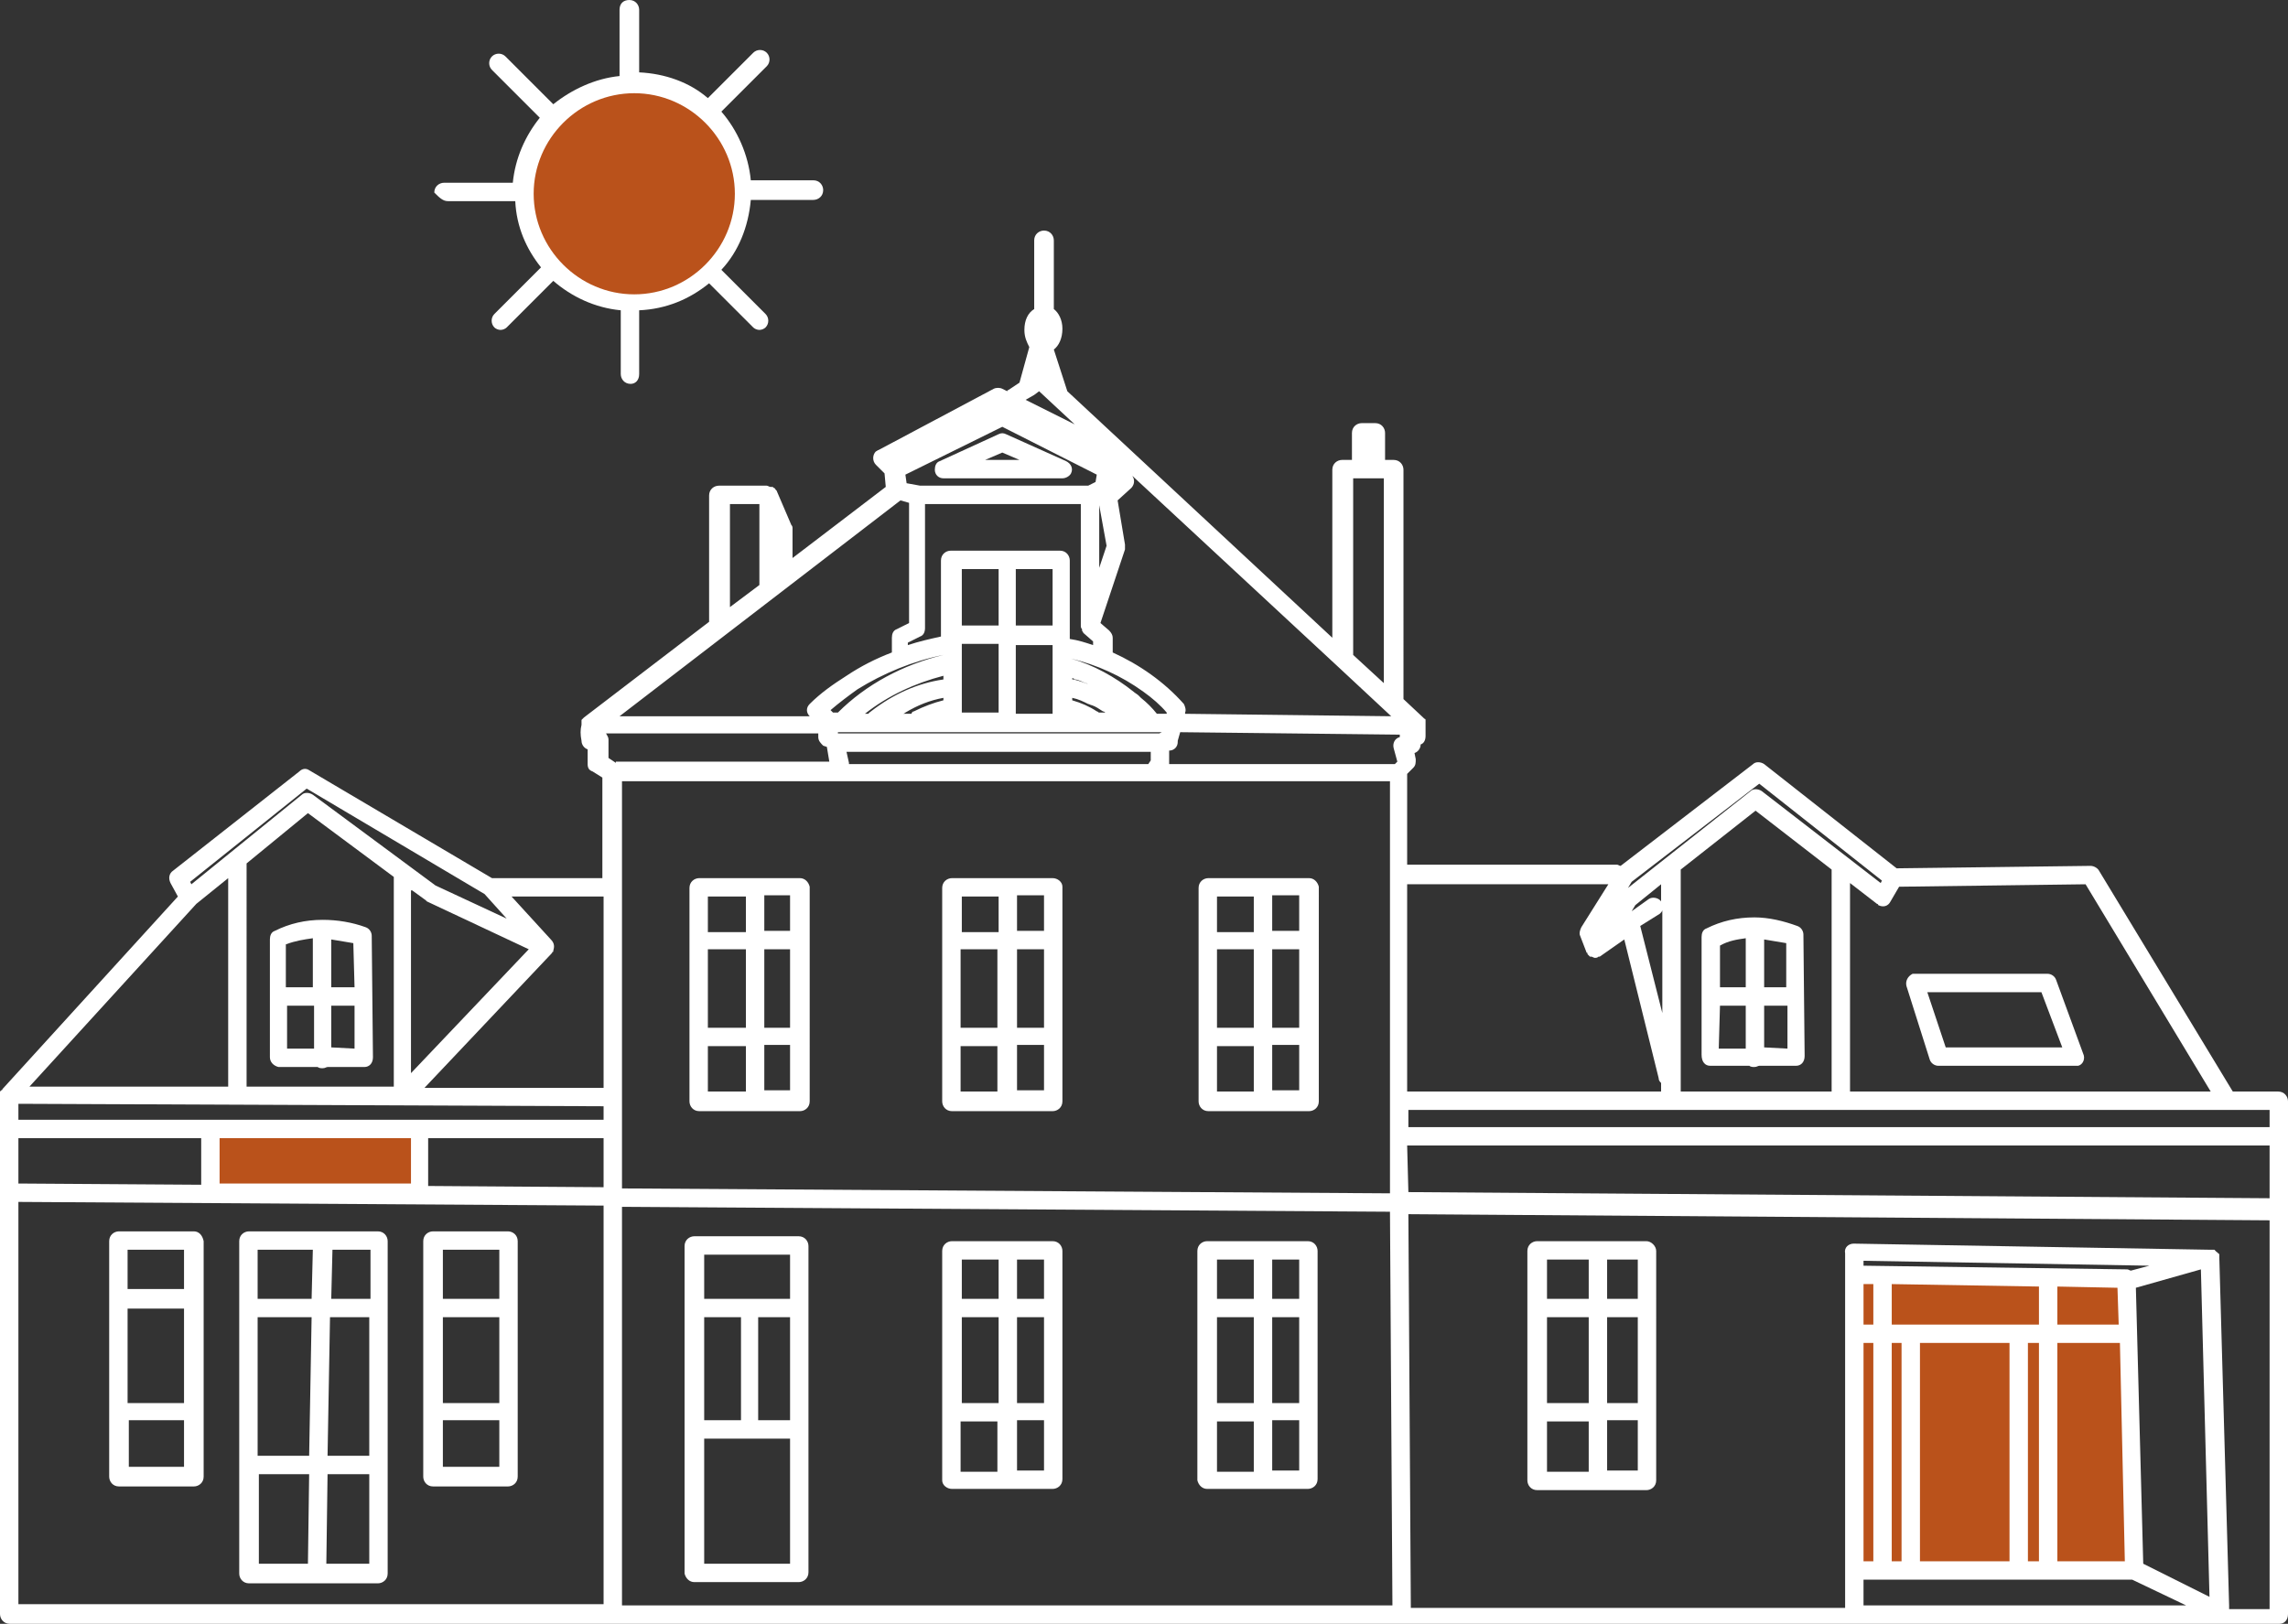 <?xml version="1.0" encoding="utf-8"?>
<!-- Generator: $$$/GeneralStr/196=Adobe Illustrator 27.6.0, SVG Export Plug-In . SVG Version: 6.00 Build 0)  -->
<svg version="1.1" id="Calque_1" xmlns="http://www.w3.org/2000/svg" xmlns:xlink="http://www.w3.org/1999/xlink" x="0px" y="0px"
	 viewBox="0 0 186.5 132.4" style="enable-background:new 0 0 186.5 132.4;" xml:space="preserve">
<rect x="0" y="0" width="186.5" height="132.4" fill="#333333" stroke="none"/>
<style type="text/css">
	.st0{fill:#FFFFFF;}
	.st1{fill:#BA521B;}
</style>
<g>
	<path class="st0" d="M26.3,75c-1.4,0-2.7,0.3-3.9,0.9c-0.3,0.1-0.4,0.4-0.4,0.7v9.6c0,0.4,0.3,0.7,0.7,0.8l3.2,0
		c0.1,0.1,0.3,0.1,0.4,0.1c0.2,0,0.3-0.1,0.4-0.1l3,0h0c0,0,0,0,0,0c0.4,0,0.7-0.3,0.7-0.8l-0.1-9.9c0-0.3-0.2-0.6-0.5-0.7
		C28.7,75.2,27.5,75,26.3,75C26.3,75,26.3,75,26.3,75C26.3,75,26.3,75,26.3,75C26.3,75,26.3,75,26.3,75z M25.5,76.5v4h-2.2V77
		C24.1,76.7,24.8,76.6,25.5,76.5z M23.4,82h2.2v3.5l-2.2,0V82z M27,85.4V82h1.9l0,3.5L27,85.4z M28.9,80.5H27v-3.9
		c0.6,0.1,1.2,0.2,1.8,0.3L28.9,80.5z"/>
	<path class="st0" d="M139.4,86.9l3.2,0c0.1,0.1,0.3,0.1,0.4,0.1c0.2,0,0.3-0.1,0.4-0.1l3,0h0c0,0,0,0,0,0c0.4,0,0.7-0.3,0.7-0.8
		l-0.1-9.9c0-0.3-0.2-0.6-0.5-0.7c-1.1-0.4-2.3-0.7-3.5-0.7c0,0,0,0,0,0c0,0,0,0,0,0c0,0,0,0,0,0c-1.4,0-2.7,0.3-3.9,0.9
		c-0.3,0.1-0.4,0.4-0.4,0.7v9.6C138.7,86.6,139,86.9,139.4,86.9z M140.2,82h2.1v3.5l-2.2,0L140.2,82z M143.8,85.4V82h1.9l0,3.5
		L143.8,85.4z M145.6,80.5h-1.8v-3.9c0.6,0.1,1.2,0.2,1.8,0.3L145.6,80.5z M142.3,76.5v4h-2.1l0-3.4
		C140.9,76.7,141.6,76.6,142.3,76.5z"/>
	<path class="st0" d="M76.9,39h9.7h0c0.3,0,0.6-0.2,0.7-0.4c0.2-0.4,0-0.8-0.4-1L82,35.4c-0.2-0.1-0.4-0.1-0.6,0l-4.8,2.2
		c-0.3,0.1-0.4,0.4-0.4,0.7C76.2,38.7,76.5,39,76.9,39z M81.7,36.9l1.4,0.6h-2.8L81.7,36.9z"/>
	<path class="st0" d="M85.8,71.6h-8.2c-0.4,0-0.8,0.3-0.8,0.8v17.4c0,0.4,0.3,0.8,0.8,0.8h4.5c0,0,0,0,0,0s0,0,0,0h3.7
		c0.4,0,0.8-0.3,0.8-0.8V72.3C86.6,71.9,86.2,71.6,85.8,71.6z M78.3,77.4h3v6.4h-3V77.4z M82.9,77.4h2.2v6.4h-2.2V77.4z M85.1,75.9
		h-2.2v-2.9h2.2V75.9z M81.4,73.1v2.9h-3v-2.9H81.4z M78.3,85.3h3v3.7h-3V85.3z M82.9,88.9v-3.7h2.2v3.7H82.9z"/>
	<path class="st0" d="M106.7,71.6h-8.2c-0.4,0-0.8,0.3-0.8,0.8v17.4c0,0.4,0.3,0.8,0.8,0.8h4.5c0,0,0,0,0,0s0,0,0,0h3.7
		c0.4,0,0.8-0.3,0.8-0.8V72.3C107.4,71.9,107.1,71.6,106.7,71.6z M99.2,77.4h3v6.4h-3V77.4z M103.7,77.4h2.2v6.4h-2.2V77.4z
		 M105.9,75.9h-2.2v-2.9h2.2V75.9z M102.2,73.1v2.9h-3v-2.9H102.2z M99.2,85.3h3v3.7h-3V85.3z M103.7,88.9v-3.7h2.2v3.7H103.7z"/>
	<path class="st0" d="M77.6,121.4h4.5c0,0,0,0,0,0s0,0,0,0h3.7c0.4,0,0.8-0.3,0.8-0.8V102c0-0.4-0.3-0.8-0.8-0.8h-8.2
		c-0.4,0-0.8,0.3-0.8,0.8v18.7C76.8,121.1,77.2,121.4,77.6,121.4z M85.1,114.4h-2.2v-7h2.2V114.4z M81.4,114.4h-3v-7h3V114.4z
		 M78.3,115.9h3v4.1h-3V115.9z M82.9,119.9v-4.1h2.2v4.1H82.9z M85.1,105.9h-2.2v-3.2h2.2V105.9z M81.4,102.7v3.2h-3v-3.2H81.4z"/>
	<path class="st0" d="M98.4,121.4h4.5c0,0,0,0,0,0s0,0,0,0h3.7c0.4,0,0.8-0.3,0.8-0.8V102c0-0.4-0.3-0.8-0.8-0.8h-8.2
		c-0.4,0-0.8,0.3-0.8,0.8v18.7C97.7,121.1,98,121.4,98.4,121.4z M105.9,114.4h-2.2v-7h2.2V114.4z M102.2,114.4h-3v-7h3V114.4z
		 M99.2,115.9h3v4.1h-3V115.9z M103.7,119.9v-4.1h2.2v4.1H103.7z M105.9,105.9h-2.2v-3.2h2.2V105.9z M102.2,102.7v3.2h-3v-3.2H102.2
		z"/>
	<path class="st0" d="M134.2,101.2h-8.9c-0.4,0-0.8,0.3-0.8,0.8v18.7c0,0.4,0.3,0.8,0.8,0.8h4.9c0,0,0,0,0,0s0,0,0,0h4
		c0.4,0,0.8-0.3,0.8-0.8V102C135,101.6,134.6,101.2,134.2,101.2z M126.1,107.4h3.4v7h-3.4V107.4z M131,107.4h2.5v7H131V107.4z
		 M133.5,105.9H131v-3.2h2.5V105.9z M129.5,102.7v3.2h-3.4v-3.2H129.5z M126.1,115.9h3.4v4.1h-3.4V115.9z M131,119.9v-4.1h2.5v4.1
		H131z"/>
	<path class="st0" d="M65.2,71.6h-8.2c-0.4,0-0.8,0.3-0.8,0.8v17.4c0,0.4,0.3,0.8,0.8,0.8h4.6c0,0,0,0,0,0s0,0,0,0h3.6
		c0.4,0,0.8-0.3,0.8-0.8V72.3C65.9,71.9,65.6,71.6,65.2,71.6z M57.7,77.4h3.1v6.4h-3.1V77.4z M62.3,77.4h2.1v6.4h-2.1V77.4z
		 M64.4,75.9h-2.1v-2.9h2.1V75.9z M60.8,73.1v2.9h-3.1v-2.9H60.8z M57.7,85.3h3.1v3.7h-3.1V85.3z M62.3,88.9v-3.7h2.1v3.7H62.3z"/>
	<path class="st0" d="M41.4,100.4h-6.1c-0.4,0-0.8,0.3-0.8,0.8v19.2c0,0.4,0.3,0.8,0.8,0.8h6.1c0.4,0,0.8-0.3,0.8-0.8v-19.2
		C42.2,100.7,41.8,100.4,41.4,100.4z M36.1,107.4h4.6v7h-4.6V107.4z M40.7,101.9v4h-4.6v-4H40.7z M36.1,119.6v-3.8h4.6v3.8H36.1z"/>
	<path class="st0" d="M15.8,100.4H9.7c-0.4,0-0.8,0.3-0.8,0.8v19.2c0,0.4,0.3,0.8,0.8,0.8h6.1c0.4,0,0.8-0.3,0.8-0.8v-19.2
		C16.5,100.7,16.2,100.4,15.8,100.4z M10.5,106.7H15v7.7h-4.6V106.7z M15,101.9v3.2h-4.6v-3.2H15z M10.5,119.6v-3.8H15v3.8H10.5z"/>
	<path class="st0" d="M31.6,106.7v-5.5c0-0.4-0.3-0.8-0.8-0.8H20.3c-0.4,0-0.8,0.3-0.8,0.8v27.1c0,0.4,0.3,0.8,0.8,0.8h5.5
		c0,0,0,0,0,0h0c0,0,0,0,0,0h5c0.4,0,0.8-0.3,0.8-0.8V106.7C31.6,106.7,31.6,106.7,31.6,106.7C31.6,106.7,31.6,106.7,31.6,106.7z
		 M21.1,107.4h4.3l-0.2,11.3c-1.7,0-3.3,0-4.2,0V107.4z M26.9,107.4h3.2v11.3c-1,0-2.2,0-3.4,0L26.9,107.4z M30.1,105.9H27l0.1-4
		h3.1V105.9z M25.5,101.9l-0.1,4h-4.4v-4H25.5z M21.1,120.2c0.5,0,1.2,0,2.4,0c0.5,0,1.1,0,1.7,0l-0.1,7.3h-4V120.2z M26.6,127.5
		l0.1-7.3c1,0,2.1,0,3.4,0v7.3H26.6z"/>
	<path class="st0" d="M56.6,129h8.5c0.4,0,0.8-0.3,0.8-0.8v-11.6c0,0,0,0,0,0c0,0,0,0,0,0c0,0,0,0,0,0v-15c0-0.4-0.3-0.8-0.8-0.8
		h-8.5c-0.4,0-0.8,0.3-0.8,0.8v26.7C55.9,128.7,56.2,129,56.6,129z M64.4,115.8h-2.6v-8.4h2.6V115.8z M60.3,115.8h-2.9c0,0,0,0,0,0
		v-8.4h3V115.8z M57.4,127.5v-10.2c0,0,0,0,0,0h7v10.2H57.4z M64.4,102.3v3.6h-7v-3.6H64.4z"/>
	<path class="st0" d="M186.5,98.5C186.5,98.5,186.5,98.5,186.5,98.5l0-8.7c0-0.4-0.3-0.8-0.8-0.8H182l-10.9-18
		c-0.1-0.2-0.4-0.4-0.7-0.4l-15.8,0.2l-10.8-8.5c-0.3-0.2-0.7-0.2-0.9,0l-10.8,8.3c-0.1,0-0.2-0.1-0.3-0.1h-17.1v-7.4l0.5-0.5
		c0.2-0.2,0.2-0.4,0.2-0.7l-0.1-0.5c0.3-0.1,0.5-0.4,0.5-0.7c0.3-0.1,0.4-0.4,0.4-0.7v-1c0,0,0,0,0,0c0,0,0-0.1,0-0.1
		c0-0.1,0-0.1,0-0.2c0,0,0-0.1-0.1-0.1c0,0-0.1-0.1-0.1-0.1c0,0,0,0,0,0l-1.6-1.5V38.3c0-0.4-0.3-0.8-0.8-0.8h-0.7v-2.2
		c0-0.4-0.3-0.8-0.8-0.8h-1.1c-0.4,0-0.8,0.3-0.8,0.8v2.2h-0.8c-0.4,0-0.8,0.3-0.8,0.8V52L87,31.9l-1.1-3.4c0.4-0.3,0.7-0.9,0.7-1.7
		c0-0.7-0.3-1.3-0.7-1.6v-5.6c0-0.4-0.3-0.8-0.8-0.8c-0.4,0-0.8,0.3-0.8,0.8v5.6c-0.5,0.3-0.8,0.9-0.8,1.7c0,0.6,0.2,1,0.4,1.4
		l-0.8,2.9l-0.9,0.6c-0.1,0-0.1,0.1-0.1,0.1l-0.4-0.2c-0.2-0.1-0.5-0.1-0.7,0l-9.4,5c-0.1,0-0.1,0.1-0.2,0.1c-0.3,0.3-0.3,0.8,0,1.1
		l0.7,0.7l0.1,1.1l-7.6,5.8v-2.4c0-0.1,0-0.2-0.1-0.3L63.3,40c0,0-0.1-0.1-0.1-0.1c0,0,0-0.1-0.1-0.1c-0.1-0.1-0.1-0.1-0.2-0.1
		c0,0,0,0-0.1,0c-0.1,0-0.2-0.1-0.3-0.1c0,0,0,0,0,0h0c0,0,0,0-0.1,0h-3.8c-0.4,0-0.8,0.3-0.8,0.8v10.1c0,0.1,0,0.2,0,0.2l-10.2,7.8
		c0,0,0,0,0,0l0,0c0,0,0,0,0,0c0,0,0,0,0,0c-0.1,0.1-0.1,0.1-0.2,0.2c0,0,0,0,0,0.1c0,0,0,0.1,0,0.1c0,0,0,0,0,0.1c0,0,0,0.1,0,0.1
		c-0.1,0.4-0.1,0.8,0,1.3c0,0.3,0.2,0.6,0.5,0.7v1.2c0,0.3,0.1,0.5,0.4,0.6l0.8,0.5v8.2h-9l-14.9-8.8c-0.3-0.2-0.6-0.1-0.8,0.1
		L14.1,71c-0.3,0.2-0.4,0.6-0.2,1l0.6,1.1L0.2,88.8c0,0,0,0,0,0c0,0,0,0.1-0.1,0.1c0,0-0.1,0.1-0.1,0.1c0,0.1,0,0.1,0,0.2
		c0,0,0,0.1,0,0.1v42.3c0,0.4,0.3,0.8,0.8,0.8h185c0,0,0,0,0,0c0.4,0,0.7-0.3,0.7-0.8L186.5,98.5C186.5,98.5,186.5,98.5,186.5,98.5z
		 M50.7,96.9v-4.8v0v-2.6c0,0,0,0,0,0s0,0,0,0V63.7H94c0,0,0,0,0,0c0,0,0,0,0,0h19.3v26.1c0,0,0,0,0,0s0,0,0,0v2.9c0,0,0,0,0,0
		c0,0,0,0,0,0l0,4.6L50.7,96.9z M113.3,98.8l0.2,32.1H50.7V98.4L113.3,98.8z M16,73.7l2.6-2.1v17L2.4,88.6L16,73.7z M73.4,40.8
		l0.7,0.2v9.8l-1,0.5c-0.3,0.1-0.4,0.4-0.4,0.7v1.2c-1.3,0.5-2.5,1.1-3.7,1.9c-1.1,0.7-2.1,1.4-3,2.3c-0.3,0.3-0.3,0.7,0,1H50.5
		L73.4,40.8z M109,54.3l4.4,4.1l-16.8-0.2l0-0.1c0.1-0.2,0-0.5-0.1-0.7c-1.6-1.8-3.6-3.2-5.8-4.2V52c0-0.2-0.1-0.4-0.3-0.6l-0.7-0.6
		l2-6c0-0.1,0-0.2,0-0.4l-0.6-3.6l1.1-1c0.2-0.2,0.3-0.5,0.2-0.8l-0.1-0.2L109,54.3C109,54.3,109,54.3,109,54.3z M69.2,62.2L69,61.3
		h24.8v0.7l-0.2,0.3H69.2z M50.2,62.2l-0.6-0.4v-1.5c0-0.2-0.1-0.3-0.2-0.5h17.3v0.3c0,0.3,0.2,0.5,0.4,0.7l0.3,0.1l0.2,1.2H50.2z
		 M76.9,53.4L76.9,53.4c-3.3,0.8-6.3,2.4-8.6,4.7h-0.4l-0.2-0.2c0.7-0.6,1.5-1.2,2.2-1.7C72,54.9,74.4,53.9,76.9,53.4z M85.8,46.4
		V51h-3v-4.6H85.8z M89.6,41.2l0.6,3.3l-0.6,1.8V41.2z M93.2,56.4c0.7,0.5,1.4,1.1,1.9,1.7l0,0.1h-0.8c-0.4-0.5-0.8-0.9-1.3-1.3
		c-0.1-0.1-0.1-0.1-0.2-0.2c-0.1-0.1-0.3-0.2-0.4-0.3c-1.5-1.2-3.3-2.2-5.1-2.7c0,0,0,0,0,0v0C89.4,54.2,91.4,55.1,93.2,56.4z
		 M68.3,59.8L68.3,59.8l0-0.1h2.9c0,0,0,0,0,0h6.5c0,0,0,0,0,0h9c0,0,0,0,0,0s0,0,0,0h2.7c0,0,0,0,0,0H92c0,0,0,0,0,0h2c0,0,0,0,0,0
		c0,0,0,0,0,0h0.7l0,0l-0.2,0.1H68.3z M88.5,55.7c0.1,0,0.2,0.1,0.3,0.1c0,0,0,0,0,0c-0.4-0.1-0.8-0.3-1.3-0.4c0,0-0.1,0-0.1,0v-0.1
		c0.1,0,0.1,0,0.2,0.1C87.9,55.4,88.2,55.6,88.5,55.7z M89.6,58.1c-0.1,0-0.1-0.1-0.2-0.1c-0.6-0.4-1.3-0.7-2-0.9v-0.2
		c0.5,0.1,0.9,0.3,1.3,0.5c0.1,0,0.2,0.1,0.3,0.1c0.3,0.1,0.6,0.3,0.9,0.5c0.1,0,0.2,0.1,0.2,0.1H89.6z M85.8,52.7v1.6c0,0,0,0,0,0
		V56c0,0,0,0,0,0.1v1.7c0,0,0,0,0,0v0c0,0,0,0,0,0v0.4h-3v-5.6h3V52.7z M81.4,58.1h-3v-2.2c0,0,0,0,0,0v-3.4c0,0,0,0,0,0
		c0,0,0,0,0,0v0h3V58.1z M76.9,56.9v0.2c-0.8,0.2-1.6,0.5-2.4,0.9c-0.1,0-0.2,0.1-0.2,0.2h-0.7c0.1,0,0.2-0.1,0.2-0.1
		C74.8,57.5,75.8,57.1,76.9,56.9C76.9,56.9,76.9,56.9,76.9,56.9z M81.4,51h-3v-4.6h3V51z M71,58c-0.1,0.1-0.2,0.1-0.2,0.2h-0.3
		c1.9-1.5,4.1-2.5,6.4-3.1v0.3C74.8,55.7,72.8,56.6,71,58z M95.3,61.2c0.4,0,0.7-0.3,0.7-0.7c0,0,0,0,0,0c0,0,0-0.1,0-0.1l0.2-0.7
		l17.9,0.2c0,0.1,0,0.1,0,0.2c-0.4,0.1-0.6,0.5-0.5,0.9l0.3,1.1l-0.2,0.2H95.3V61.2z M88.1,41.1v9.9c0,0,0,0,0,0
		c0,0.1,0,0.2,0.1,0.3c0,0,0,0,0,0.1c0,0.1,0.1,0.1,0.1,0.2c0,0,0,0,0,0l0.8,0.7v0.3c-0.6-0.2-1.2-0.4-1.9-0.5v-0.3c0,0,0,0,0,0
		c0,0,0,0,0,0c0,0,0,0,0,0v-6.1c0-0.4-0.3-0.8-0.8-0.8h-8.9c-0.4,0-0.8,0.3-0.8,0.8v6.2c-0.9,0.2-1.8,0.4-2.7,0.7v-0.2l1-0.5
		c0.3-0.1,0.4-0.4,0.4-0.7V41.1H88.1z M49.2,91.3H1.5l0-1.3l47.7,0.2V91.3z M33.6,72.6l1.1,0.8c0,0,0.1,0.1,0.1,0.1l8.3,3.9
		l-9.6,10.1V72.6z M32.1,71.5v17.1l-12,0V70.4l5-4.1L32.1,71.5C32.2,71.5,32.1,71.5,32.1,71.5z M1.5,92.8h14.9v3.8L1.5,96.5
		L1.5,92.8z M34.9,92.8h14.3v4l-14.3-0.1V92.8z M114.7,93.4H185v4.3l-70.2-0.5L114.7,93.4z M185,91.9h-70.2v-1.4h66.8c0,0,0,0,0,0
		l0,0c0,0,0,0,0,0h3.4V91.9z M135.5,73.6c0,0,0-0.1-0.1-0.1c0,0,0,0,0,0c-0.2-0.3-0.7-0.4-1-0.2l-1.4,1l0.3-0.5l2.1-1.7V73.6z
		 M135.3,74.5c0.1-0.1,0.2-0.2,0.2-0.3v8.4l-1.8-7.1L135.3,74.5z M137,70.9l6.1-4.8l6.2,4.8c0,0,0,0.1,0,0.1v18H137L137,70.9
		C137,71,137,70.9,137,70.9z M180.2,89h-29.4V72l2.2,1.7c0,0,0.1,0,0.1,0.1c0.4,0.2,0.8,0.1,1-0.3l0.7-1.2l15.2-0.2L180.2,89z
		 M133,71.9l10.4-8l10,7.9l-0.1,0.2l-9.7-7.5c-0.3-0.2-0.7-0.2-0.9,0l-10,7.9L133,71.9z M131.1,72.1l-2.2,3.5
		c-0.1,0.2-0.2,0.5-0.1,0.7l0.5,1.3c0,0,0,0.1,0.1,0.1c0,0,0,0,0,0.1c0,0,0,0,0,0c0.1,0.1,0.1,0.1,0.2,0.2c0,0,0,0,0.1,0
		c0.1,0,0.2,0.1,0.3,0.1c0,0,0,0,0,0c0.1,0,0.2,0,0.3-0.1c0,0,0,0,0,0c0,0,0,0,0.1,0l2-1.4l2.8,11.3c0,0.2,0.1,0.3,0.2,0.4V89h-20.7
		V72.1H131.1z M110.3,39h2.5v16.7l-2.5-2.3V39z M84.3,32.2C84.3,32.2,84.3,32.2,84.3,32.2l0.4-0.3l2.9,2.7l-4-2L84.3,32.2z
		 M81.7,34.8l7.7,3.9l-0.1,0.6l-0.6,0.3H75l-1.1-0.2l-0.1-0.7L81.7,34.8z M59.5,41.1h2.4v6.6l-2.4,1.8V41.1z M49.2,88.7l-14.6,0
		l10.4-11c0,0,0,0,0,0c0,0,0-0.1,0.1-0.1c0,0,0-0.1,0-0.1c0.1-0.3,0.1-0.6-0.2-0.9c0,0,0,0,0,0l-3.2-3.5h7.5V88.7z M25,64.3
		l14.5,8.6l1.8,2l-5.8-2.7l-10-7.4c-0.3-0.2-0.7-0.2-0.9,0l-9,7.3l-0.1-0.2L25,64.3z M1.5,98l47.7,0.3v32.5H1.5L1.5,98z
		 M174.7,127.5l-0.6-22.5l5.3-1.5l0.7,26.7L174.7,127.5z M173.7,103.6c-0.1,0-0.2-0.1-0.3-0.1l-21.5-0.3v-0.4l23.3,0.4L173.7,103.6z
		 M151.9,128.8h1.5c0,0,0,0,0,0s0,0,0,0h20.4l4.4,2.1h-26.3V128.8z M181.7,130.9l-0.8-28.4c0-0.1,0-0.1,0-0.2c0,0,0,0,0,0
		c0,0,0-0.1-0.1-0.1c0,0,0-0.1-0.1-0.1c0,0-0.1-0.1-0.1-0.1c0,0-0.1-0.1-0.1-0.1c0,0-0.1,0-0.1,0c-0.1,0-0.1,0-0.2,0c0,0,0,0,0,0
		l-29.1-0.5c0,0,0,0,0,0c-0.4,0-0.8,0.3-0.7,0.8v1.9v1v21.8v1.3v2.9H115l-0.2-32.1l70.2,0.5v31.7H181.7z"/>
	<path class="st0" d="M155.4,80.4l1.9,6c0.1,0.3,0.4,0.5,0.7,0.5h11.1h0c0.1,0,0.2,0,0.3,0c0.4-0.1,0.6-0.6,0.4-1l-2.2-6
		c-0.1-0.3-0.4-0.5-0.7-0.5h-10.8c-0.1,0-0.2,0-0.2,0C155.5,79.6,155.3,80,155.4,80.4z M166.4,80.9l1.7,4.5h-9.5l-1.5-4.5H166.4z"/>
	<path class="st0" d="M36.5,16.4H42c0.1,2.1,0.9,3.9,2.1,5.4l-3.8,3.8c0,0,0,0,0,0c-0.3,0.3-0.3,0.8,0,1.1c0.1,0.1,0.3,0.2,0.5,0.2
		s0.4-0.1,0.5-0.2l3.8-3.8c1.5,1.3,3.4,2.2,5.5,2.4v5.2c0,0,0,0,0,0c0,0.4,0.3,0.8,0.8,0.8c0,0,0,0,0,0c0.4,0,0.7-0.3,0.7-0.8v-5.2
		c2.2-0.1,4.1-0.9,5.7-2.2l3.6,3.6c0.1,0.1,0.3,0.2,0.5,0.2c0.2,0,0.4-0.1,0.5-0.2c0.3-0.3,0.3-0.8,0-1.1l-3.6-3.6
		c1.4-1.5,2.2-3.5,2.4-5.7h5.1c0.4,0,0.8-0.3,0.8-0.8c0-0.4-0.3-0.8-0.8-0.8h-5.1c-0.2-2.1-1.1-4.1-2.4-5.6l3.7-3.7c0,0,0,0,0,0
		c0.3-0.3,0.3-0.8,0-1.1c0,0,0,0,0,0c-0.3-0.3-0.8-0.3-1.1,0l-3.7,3.7c-1.5-1.3-3.5-2-5.6-2.1V0.8c0-0.4-0.3-0.8-0.8-0.8
		s-0.8,0.3-0.8,0.8v5.4c-2,0.2-3.9,1.1-5.4,2.3l-3.9-3.9c-0.3-0.3-0.8-0.3-1.1,0c-0.3,0.3-0.3,0.8,0,1.1l3.9,3.9
		c-1.2,1.5-2,3.3-2.2,5.3h-5.6c-0.4,0-0.8,0.3-0.8,0.8C35.8,16.1,36.1,16.4,36.5,16.4z"/>
</g>
<path class="st1" d="M51.7,7.6c4.5,0,8.2,3.7,8.2,8.2S56.2,24,51.7,24v0c-4.5,0-8.2-3.7-8.2-8.2C43.5,11.3,47.2,7.6,51.7,7.6z"/>
<rect x="17.9" y="92.8" class="st1" width="15.6" height="3.7"/>
<path class="st1" d="M173.2,127.3h-5.5v-17.8c2.3,0,4.2,0,5.1,0L173.2,127.3z"/>
<path class="st1" d="M151.9,127.3v-0.6c0,0,0,0,0,0l0-17.2c0.2,0,0.4,0,0.8,0v17.8H151.9z"/>
<path class="st1" d="M151.9,104.9v-0.2l0.8,0v3.3c-0.4,0-0.6,0-0.8,0c0,0,0,0,0,0L151.9,104.9C151.9,104.9,151.9,104.9,151.9,104.9z
	"/>
<path class="st1" d="M172.6,105l0.1,3c-1.6,0-3.3,0-5,0v-3.1L172.6,105z"/>
<path class="st1" d="M166.2,108c-3.9,0-7.7,0-10.5,0c0,0,0,0,0,0c0,0,0,0,0,0c-0.6,0-1.1,0-1.5,0v-3.3l12,0.2V108z"/>
<path class="st1" d="M154.2,109.5c0.2,0,0.5,0,0.8,0v17.8h-0.8V109.5z"/>
<path class="st1" d="M156.5,109.5c0.3,0,0.6,0,0.9,0c1.5,0,3.2,0,5.2,0c0.4,0,0.8,0,1.2,0v17.8h-7.3V109.5z"/>
<path class="st1" d="M165.3,109.5c0.3,0,0.6,0,0.9,0v17.8h-0.9V109.5z"/>
</svg>

